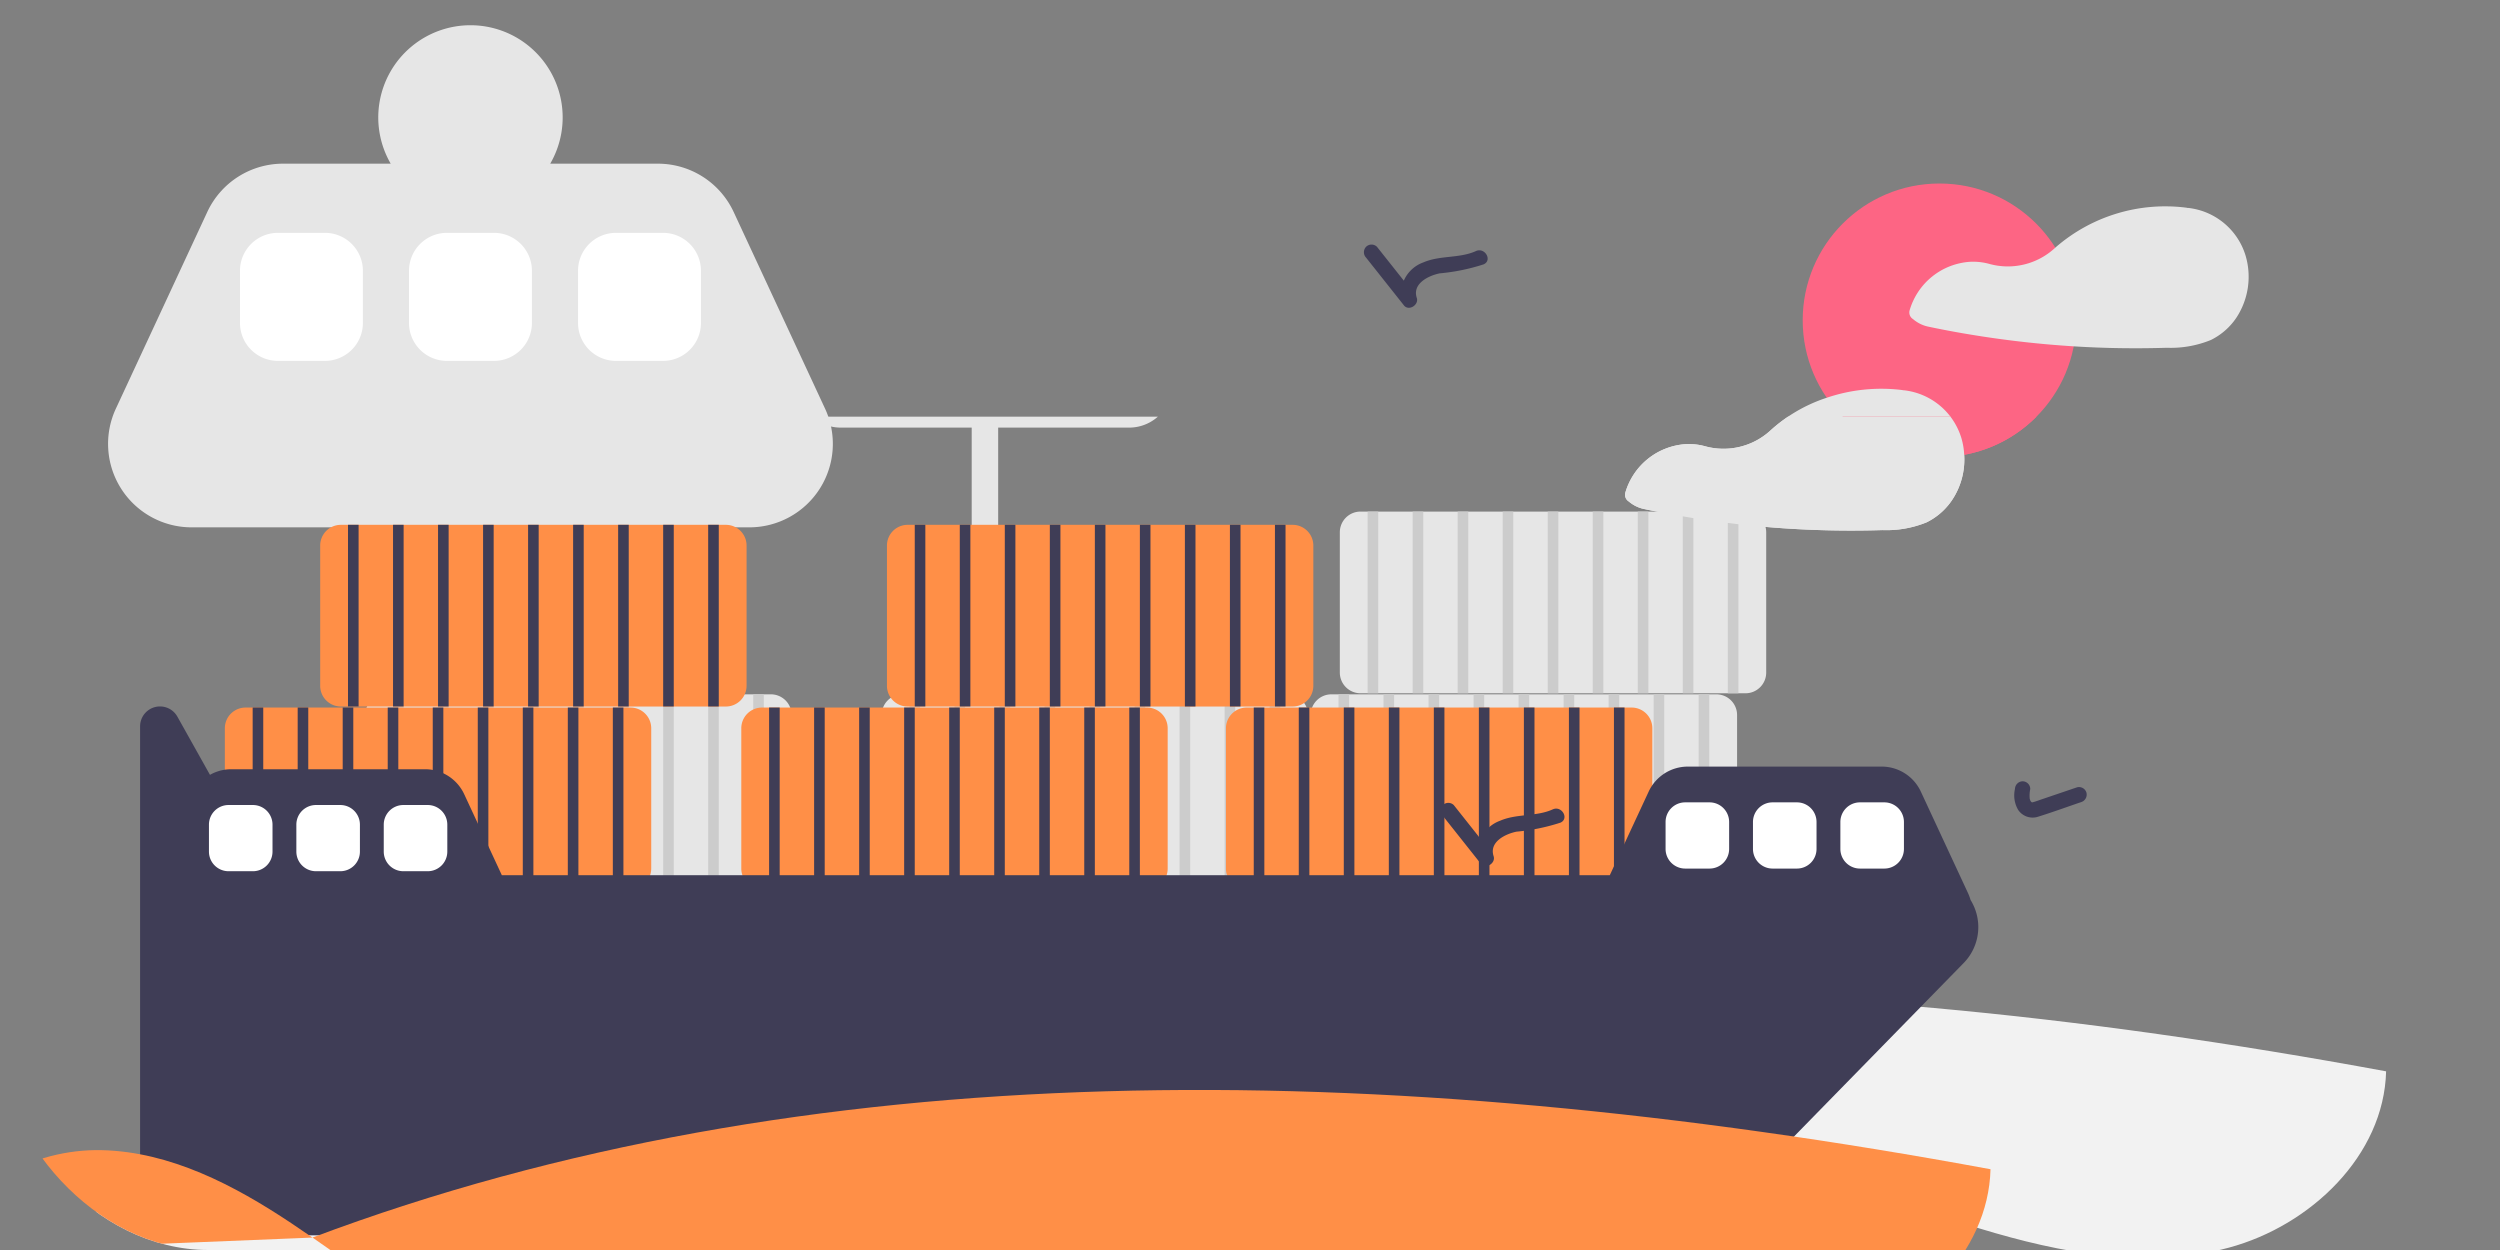 <svg xmlns="http://www.w3.org/2000/svg" xmlns:xlink="http://www.w3.org/1999/xlink" width="240" height="120" viewBox="0 0 240 120"><rect x="0" y="0" width="240" height="120" fill="#808080" stroke="none"/><defs><clipPath id="a"><rect width="240" height="120" transform="translate(4728 -22034)" fill="#fff" opacity="0"/></clipPath><clipPath id="b"><rect width="240" height="80" rx="20" transform="translate(4728 -22016)" fill="#fff" opacity="0.75"/></clipPath></defs><g transform="translate(-4728 22034)"><rect width="240" height="120" transform="translate(4728 -22034)" fill="#fff" opacity="0"/><g clip-path="url(#a)"><path d="M578.729,289.724l-8.775-18.88a8.016,8.016,0,0,0-7.269-4.637h-10.34a8.851,8.851,0,1,0-15.314,0h-10.34a8.016,8.016,0,0,0-7.269,4.637l-8.776,18.88a8.016,8.016,0,0,0,7.269,11.395h24.314v91.46h4.917v-91.46H571.46a8.016,8.016,0,0,0,7.269-11.395Z" transform="translate(4228.477 -22284.494)" fill="#e6e6e6"/></g><path d="M543.81,305.737h-4.522a3.644,3.644,0,0,1-3.639-3.639v-5.014a3.644,3.644,0,0,1,3.639-3.639h4.522a3.644,3.644,0,0,1,3.639,3.639V302.1A3.644,3.644,0,0,1,543.81,305.737Z" transform="translate(4215.389 -22305.092)" fill="#fff"/><path d="M576.81,305.737h-4.523a3.644,3.644,0,0,1-3.639-3.639v-5.014a3.644,3.644,0,0,1,3.639-3.639h4.523a3.644,3.644,0,0,1,3.639,3.639V302.1A3.644,3.644,0,0,1,576.81,305.737Z" transform="translate(4198.616 -22305.092)" fill="#fff"/><path d="M609.81,305.737h-4.523a3.644,3.644,0,0,1-3.639-3.639v-5.014a3.644,3.644,0,0,1,3.639-3.639h4.523a3.644,3.644,0,0,1,3.639,3.639V302.1A3.644,3.644,0,0,1,609.81,305.737Z" transform="translate(4181.843 -22305.092)" fill="#fff"/><circle cx="13.129" cy="13.129" r="13.129" transform="translate(4901.059 -22016.383)" fill="#fd6584"/><path d="M840.958,195.382a6.508,6.508,0,0,0-5.492-4.568.534.534,0,0,0-.089,0,.692.692,0,0,0-.108-.025,16.039,16.039,0,0,0-12.573,3.835l-.036.033a6.659,6.659,0,0,1-6.307,1.528,5.845,5.845,0,0,0-1.849-.2,6.483,6.483,0,0,0-5.8,4.676.751.751,0,0,0,.339.831,3.282,3.282,0,0,0,1.372.7c1.087.231,2.183.443,3.28.634q3.216.561,6.466.91,2.146.229,4.3.364c2.97.187,5.955.231,8.93.138a10.188,10.188,0,0,0,4.239-.747,6.292,6.292,0,0,0,2.434-2.119A7.154,7.154,0,0,0,840.958,195.382Z" transform="translate(4102.615 -22204.852)" fill="#e6e6e6"/><path d="M785.741,232.609a6.719,6.719,0,0,0-.275-1.623,6.52,6.52,0,0,0-5.5-4.568.477.477,0,0,0-.084,0,.93.93,0,0,0-.113-.025,16.322,16.322,0,0,0-7.223.742,14.907,14.907,0,0,0-5.383,3.123,6.656,6.656,0,0,1-6.307,1.531,5.865,5.865,0,0,0-1.852-.2,6.482,6.482,0,0,0-5.8,4.676.765.765,0,0,0,.339.831,3.311,3.311,0,0,0,1.372.7c1.092.231,2.183.443,3.285.634q3.216.561,6.461.91a95.969,95.969,0,0,0,13.237.5,10.2,10.2,0,0,0,4.239-.747,6.278,6.278,0,0,0,2.429-2.119A7.014,7.014,0,0,0,785.741,232.609Z" transform="translate(4130.822 -22222.951)" fill="#e6e6e6"/><path d="M702.41,199.373l3.635,4.584c.463.583,1.454-.048,1.233-.718-.453-1.369,1.111-2.132,2.191-2.357a19.184,19.184,0,0,0,4.229-.866c.863-.391.115-1.663-.744-1.274-1.59.72-3.444.39-5.054,1.091a3.228,3.228,0,0,0-2.044,3.8l1.233-.718-3.635-4.584a.743.743,0,0,0-1.043,0,.755.755,0,0,0,0,1.043Z" transform="translate(4156.734 -22208.639)" fill="#3f3d56"/><g transform="translate(0 22)" clip-path="url(#b)"><g transform="translate(4537 -21999)"><path d="M351.012,586.775c-6.586-.158-13.647,3.533-15.522,9.849l35.753-1.456q-1.014-.7-2.038-1.385C363.721,590.135,357.6,586.933,351.012,586.775Z" transform="translate(-112.267 -542.761)" fill="#f2f2f2"/><path d="M476.116,578.233c4.754,3.286,9.394,6.794,14.692,9.075,13.118,5.649,28.218,3.015,42.021-.657s27.892-8.337,42.048-6.445c8.027,1.073,15.606,4.214,23.355,6.57s16.086,3.934,23.9,1.819,14.869-8.824,15.073-16.92C578.189,560.763,523.472,560.439,476.116,578.233Z" transform="translate(-217.139 -525.826)" fill="#f2f2f2"/><path d="M63.012,632.775c-6.586-.158-13.647,3.533-15.522,9.849l35.753-1.456q-1.014-.7-2.038-1.385C75.721,636.135,69.6,632.933,63.012,632.775Z" transform="translate(102.51 -577.064)" fill="#f2f2f2"/><path d="M188.116,624.233c4.754,3.286,9.394,6.794,14.692,9.075,13.118,5.649,28.218,3.015,42.021-.657s27.892-8.337,42.048-6.445c8.027,1.073,15.606,4.214,23.355,6.57s16.086,3.934,23.9,1.819,14.869-8.824,15.074-16.92C290.189,606.763,235.472,606.439,188.116,624.233Z" transform="translate(-2.362 -560.131)" fill="#f2f2f2"/><path d="M385.594,451.644H348.636a1.989,1.989,0,0,0-1.988,1.988V467.1a1.99,1.99,0,0,0,1.988,1.988h36.957a1.989,1.989,0,0,0,1.988-1.988V453.632A1.989,1.989,0,0,0,385.594,451.644Z" transform="translate(-120.588 -441.989)" fill="#e6e6e6"/><rect width="1.017" height="17.441" transform="translate(228.731 9.654)" fill="#ccc"/><rect width="1.017" height="17.441" transform="translate(233.052 9.654)" fill="#ccc"/><rect width="1.017" height="17.441" transform="translate(237.375 9.654)" fill="#ccc"/><rect width="1.017" height="17.441" transform="translate(241.696 9.654)" fill="#ccc"/><rect width="1.017" height="17.441" transform="translate(246.019 9.654)" fill="#ccc"/><rect width="1.017" height="17.441" transform="translate(250.341 9.654)" fill="#ccc"/><rect width="1.017" height="17.441" transform="translate(254.664 9.654)" fill="#ccc"/><rect width="1.017" height="17.441" transform="translate(258.985 9.654)" fill="#ccc"/><rect width="1.017" height="17.441" transform="translate(263.308 9.654)" fill="#ccc"/><path d="M545.488,271.948l-4.537-9.762a4.145,4.145,0,0,0-3.759-2.4h-5.346a4.576,4.576,0,1,0-7.918,0h-5.346a4.145,4.145,0,0,0-3.759,2.4l-4.537,9.762a4.145,4.145,0,0,0,3.758,5.892h12.572v47.29h2.542v-47.29h12.572a4.145,4.145,0,0,0,3.759-5.892Z" transform="translate(-242.333 -293.789)" fill="#e6e6e6"/><path d="M742.594,451.644H705.636a1.989,1.989,0,0,0-1.988,1.988V467.1a1.99,1.99,0,0,0,1.988,1.988h36.957a1.99,1.99,0,0,0,1.988-1.988V453.632A1.989,1.989,0,0,0,742.594,451.644Z" transform="translate(-386.821 -441.989)" fill="#e6e6e6"/><rect width="1.017" height="17.441" transform="translate(319.496 9.654)" fill="#ccc"/><rect width="1.017" height="17.441" transform="translate(323.818 9.654)" fill="#ccc"/><rect width="1.017" height="17.441" transform="translate(328.14 9.654)" fill="#ccc"/><rect width="1.017" height="17.441" transform="translate(332.463 9.654)" fill="#ccc"/><rect width="1.017" height="17.441" transform="translate(336.785 9.654)" fill="#ccc"/><rect width="1.017" height="17.441" transform="translate(341.107 9.654)" fill="#ccc"/><rect width="1.017" height="17.441" transform="translate(345.429 9.654)" fill="#ccc"/><rect width="1.017" height="17.441" transform="translate(349.752 9.654)" fill="#ccc"/><rect width="1.017" height="17.441" transform="translate(354.073 9.654)" fill="#ccc"/><path d="M580.594,451.644H543.636a1.99,1.99,0,0,0-1.988,1.988V467.1a1.99,1.99,0,0,0,1.988,1.988h36.957a1.99,1.99,0,0,0,1.988-1.988V453.632A1.989,1.989,0,0,0,580.594,451.644Z" transform="translate(-266.01 -441.989)" fill="#e6e6e6"/><rect width="1.017" height="17.441" transform="translate(278.308 9.654)" fill="#ccc"/><rect width="1.017" height="17.441" transform="translate(282.63 9.654)" fill="#ccc"/><rect width="1.017" height="17.441" transform="translate(286.952 9.654)" fill="#ccc"/><rect width="1.017" height="17.441" transform="translate(291.274 9.654)" fill="#ccc"/><rect width="1.017" height="17.441" transform="translate(295.597 9.654)" fill="#ccc"/><rect width="1.017" height="17.441" transform="translate(299.919 9.654)" fill="#ccc"/><rect width="1.017" height="17.441" transform="translate(304.241 9.654)" fill="#ccc"/><rect width="1.017" height="17.441" transform="translate(308.564 9.654)" fill="#ccc"/><rect width="1.017" height="17.441" transform="translate(312.885 9.654)" fill="#ccc"/><path d="M753.594,382.644H716.636a1.989,1.989,0,0,0-1.988,1.988V398.1a1.99,1.99,0,0,0,1.988,1.988h36.957a1.989,1.989,0,0,0,1.988-1.988V384.632A1.99,1.99,0,0,0,753.594,382.644Z" transform="translate(-395.025 -390.533)" fill="#e6e6e6"/><rect width="1.017" height="17.441" transform="translate(322.293 -7.889)" fill="#ccc"/><rect width="1.017" height="17.441" transform="translate(326.615 -7.889)" fill="#ccc"/><rect width="1.017" height="17.441" transform="translate(330.937 -7.889)" fill="#ccc"/><rect width="1.017" height="17.441" transform="translate(335.26 -7.889)" fill="#ccc"/><rect width="1.017" height="17.441" transform="translate(339.582 -7.889)" fill="#ccc"/><rect width="1.017" height="17.441" transform="translate(343.904 -7.889)" fill="#ccc"/><rect width="1.017" height="17.441" transform="translate(348.226 -7.889)" fill="#ccc"/><rect width="1.017" height="17.441" transform="translate(352.548 -7.889)" fill="#ccc"/><rect width="1.017" height="17.441" transform="translate(356.87 -7.889)" fill="#ccc"/><path d="M710.594,456.644H673.636a1.99,1.99,0,0,0-1.988,1.988V472.1a1.99,1.99,0,0,0,1.988,1.988h36.957a1.989,1.989,0,0,0,1.988-1.988V458.632A1.989,1.989,0,0,0,710.594,456.644Z" transform="translate(-362.957 -445.719)" fill="#ff8f47"/><rect width="1.017" height="17.441" transform="translate(311.36 10.926)" fill="#3f3d56"/><rect width="1.017" height="17.441" transform="translate(315.682 10.926)" fill="#3f3d56"/><rect width="1.017" height="17.441" transform="translate(320.004 10.926)" fill="#3f3d56"/><rect width="1.017" height="17.441" transform="translate(324.327 10.926)" fill="#3f3d56"/><rect width="1.017" height="17.441" transform="translate(328.648 10.926)" fill="#3f3d56"/><rect width="1.017" height="17.441" transform="translate(332.971 10.926)" fill="#3f3d56"/><rect width="1.017" height="17.441" transform="translate(337.293 10.926)" fill="#3f3d56"/><rect width="1.017" height="17.441" transform="translate(341.616 10.926)" fill="#3f3d56"/><rect width="1.017" height="17.441" transform="translate(345.938 10.926)" fill="#3f3d56"/><path d="M527.594,456.644H490.636a1.99,1.99,0,0,0-1.988,1.988V472.1a1.99,1.99,0,0,0,1.988,1.988h36.957a1.989,1.989,0,0,0,1.988-1.988V458.632A1.99,1.99,0,0,0,527.594,456.644Z" transform="translate(-226.484 -445.719)" fill="#ff8f47"/><rect width="1.017" height="17.441" transform="translate(264.833 10.926)" fill="#3f3d56"/><rect width="1.017" height="17.441" transform="translate(269.155 10.926)" fill="#3f3d56"/><rect width="1.017" height="17.441" transform="translate(273.478 10.926)" fill="#3f3d56"/><rect width="1.017" height="17.441" transform="translate(277.799 10.926)" fill="#3f3d56"/><rect width="1.017" height="17.441" transform="translate(282.122 10.926)" fill="#3f3d56"/><rect width="1.017" height="17.441" transform="translate(286.444 10.926)" fill="#3f3d56"/><rect width="1.017" height="17.441" transform="translate(290.767 10.926)" fill="#3f3d56"/><rect width="1.017" height="17.441" transform="translate(295.088 10.926)" fill="#3f3d56"/><rect width="1.017" height="17.441" transform="translate(299.411 10.926)" fill="#3f3d56"/><path d="M582.593,387.644H545.636a1.99,1.99,0,0,0-1.988,1.988V403.1a1.989,1.989,0,0,0,1.988,1.988h36.957a1.989,1.989,0,0,0,1.988-1.988V389.632A1.989,1.989,0,0,0,582.593,387.644Z" transform="translate(-267.501 -394.261)" fill="#ff8f47"/><rect width="1.017" height="17.441" transform="translate(278.816 -6.618)" fill="#3f3d56"/><rect width="1.017" height="17.441" transform="translate(283.139 -6.618)" fill="#3f3d56"/><rect width="1.017" height="17.441" transform="translate(287.461 -6.618)" fill="#3f3d56"/><rect width="1.017" height="17.441" transform="translate(291.784 -6.618)" fill="#3f3d56"/><rect width="1.017" height="17.441" transform="translate(296.106 -6.618)" fill="#3f3d56"/><rect width="1.017" height="17.441" transform="translate(300.428 -6.618)" fill="#3f3d56"/><rect width="1.017" height="17.441" transform="translate(304.749 -6.618)" fill="#3f3d56"/><rect width="1.017" height="17.441" transform="translate(309.072 -6.618)" fill="#3f3d56"/><rect width="1.017" height="17.441" transform="translate(313.394 -6.618)" fill="#3f3d56"/><path d="M332.594,456.644H295.636a1.989,1.989,0,0,0-1.988,1.988V472.1a1.99,1.99,0,0,0,1.988,1.988h36.957a1.989,1.989,0,0,0,1.988-1.988V458.632A1.989,1.989,0,0,0,332.594,456.644Z" transform="translate(-81.063 -445.719)" fill="#ff8f47"/><rect width="1.017" height="17.441" transform="translate(215.255 10.926)" fill="#3f3d56"/><rect width="1.017" height="17.441" transform="translate(219.577 10.926)" fill="#3f3d56"/><rect width="1.017" height="17.441" transform="translate(223.899 10.926)" fill="#3f3d56"/><rect width="1.017" height="17.441" transform="translate(228.221 10.926)" fill="#3f3d56"/><rect width="1.017" height="17.441" transform="translate(232.544 10.926)" fill="#3f3d56"/><rect width="1.017" height="17.441" transform="translate(236.866 10.926)" fill="#3f3d56"/><rect width="1.017" height="17.441" transform="translate(241.188 10.926)" fill="#3f3d56"/><rect width="1.017" height="17.441" transform="translate(245.51 10.926)" fill="#3f3d56"/><rect width="1.017" height="17.441" transform="translate(249.832 10.926)" fill="#3f3d56"/><path d="M368.594,387.644H331.636a1.989,1.989,0,0,0-1.988,1.988V403.1a1.99,1.99,0,0,0,1.988,1.988h36.957a1.99,1.99,0,0,0,1.988-1.988V389.632A1.99,1.99,0,0,0,368.594,387.644Z" transform="translate(-107.91 -394.261)" fill="#ff8f47"/><rect width="1.017" height="17.441" transform="translate(224.408 -6.618)" fill="#3f3d56"/><rect width="1.017" height="17.441" transform="translate(228.731 -6.618)" fill="#3f3d56"/><rect width="1.017" height="17.441" transform="translate(233.052 -6.618)" fill="#3f3d56"/><rect width="1.017" height="17.441" transform="translate(237.375 -6.618)" fill="#3f3d56"/><rect width="1.017" height="17.441" transform="translate(241.696 -6.618)" fill="#3f3d56"/><rect width="1.017" height="17.441" transform="translate(246.019 -6.618)" fill="#3f3d56"/><rect width="1.017" height="17.441" transform="translate(250.341 -6.618)" fill="#3f3d56"/><rect width="1.017" height="17.441" transform="translate(254.664 -6.618)" fill="#3f3d56"/><rect width="1.017" height="17.441" transform="translate(258.985 -6.618)" fill="#3f3d56"/><path d="M437.372,474.811a4.236,4.236,0,0,0-.236-.641l-4.537-9.762a4.145,4.145,0,0,0-3.759-2.4H410.23a4.145,4.145,0,0,0-3.759,2.4l-3.731,8.026H296.376l-3.612-7.772a4.145,4.145,0,0,0-3.759-2.4H270.394a4.137,4.137,0,0,0-2.038.538l-3.129-5.588a1.911,1.911,0,0,0-3.579.934v43.885a4.979,4.979,0,0,0,4.979,4.979H409.05a4.979,4.979,0,0,0,3.56-1.5l24.077-24.62A4.935,4.935,0,0,0,437.372,474.811Z" transform="translate(-57.199 -445.415)" fill="#3f3d56"/><path d="M841.869,498.8H839.53a1.884,1.884,0,0,1-1.882-1.882v-2.593a1.884,1.884,0,0,1,1.882-1.882h2.338a1.884,1.884,0,0,1,1.882,1.882v2.593A1.884,1.884,0,0,1,841.869,498.8Z" transform="translate(-486.753 -472.417)" fill="#fff"/><path d="M874.868,498.8H872.53a1.884,1.884,0,0,1-1.882-1.882v-2.593a1.884,1.884,0,0,1,1.882-1.882h2.338a1.884,1.884,0,0,1,1.882,1.882v2.593A1.884,1.884,0,0,1,874.868,498.8Z" transform="translate(-511.363 -472.417)" fill="#fff"/><path d="M907.869,498.8H905.53a1.884,1.884,0,0,1-1.882-1.882v-2.593a1.884,1.884,0,0,1,1.882-1.882h2.338a1.884,1.884,0,0,1,1.882,1.882v2.593A1.884,1.884,0,0,1,907.869,498.8Z" transform="translate(-535.972 -472.417)" fill="#fff"/><path d="M543.81,305.737h-4.522a3.644,3.644,0,0,1-3.639-3.639v-5.014a3.644,3.644,0,0,1,3.639-3.639h4.522a3.644,3.644,0,0,1,3.639,3.639V302.1A3.644,3.644,0,0,1,543.81,305.737Z" transform="translate(-321.611 -328.093)" fill="#fff"/><path d="M576.81,305.737h-4.523a3.644,3.644,0,0,1-3.639-3.639v-5.014a3.644,3.644,0,0,1,3.639-3.639h4.523a3.644,3.644,0,0,1,3.639,3.639V302.1A3.644,3.644,0,0,1,576.81,305.737Z" transform="translate(-338.384 -328.093)" fill="#fff"/><path d="M609.81,305.737h-4.523a3.644,3.644,0,0,1-3.639-3.639v-5.014a3.644,3.644,0,0,1,3.639-3.639h4.523a3.644,3.644,0,0,1,3.639,3.639V302.1A3.644,3.644,0,0,1,609.81,305.737Z" transform="translate(-355.157 -328.093)" fill="#fff"/><path d="M291.869,499.8H289.53a1.884,1.884,0,0,1-1.882-1.882v-2.593a1.884,1.884,0,0,1,1.882-1.882h2.338a1.884,1.884,0,0,1,1.882,1.882v2.593A1.884,1.884,0,0,1,291.869,499.8Z" transform="translate(-76.589 -473.162)" fill="#fff"/><path d="M324.868,499.8H322.53a1.884,1.884,0,0,1-1.882-1.882v-2.593a1.884,1.884,0,0,1,1.882-1.882h2.338a1.884,1.884,0,0,1,1.882,1.882v2.593A1.884,1.884,0,0,1,324.868,499.8Z" transform="translate(-101.198 -473.162)" fill="#fff"/><path d="M357.868,499.8H355.53a1.884,1.884,0,0,1-1.882-1.882v-2.593a1.884,1.884,0,0,1,1.882-1.882h2.338a1.884,1.884,0,0,1,1.882,1.882v2.593A1.884,1.884,0,0,1,357.868,499.8Z" transform="translate(-125.808 -473.162)" fill="#fff"/><path d="M201.643,623.745c-6.586-.158-13.647,3.533-15.522,9.849l35.753-1.456q-1.014-.7-2.038-1.385C214.352,627.1,208.23,623.9,201.643,623.745Z" transform="translate(-0.875 -570.33)" fill="#ff8f47"/><path d="M326.746,615.2c4.754,3.286,9.394,6.794,14.692,9.075,13.118,5.649,28.218,3.015,42.021-.657s27.892-8.337,42.048-6.445c8.027,1.073,15.606,4.214,23.355,6.57s16.086,3.934,23.9,1.819,14.869-8.824,15.073-16.92C428.819,597.733,374.1,597.409,326.746,615.2Z" transform="translate(-105.746 -553.395)" fill="#ff8f47"/><circle cx="13.129" cy="13.129" r="13.129" transform="translate(364.058 -39.382)" fill="#fd6584"/><path d="M840.958,195.382a6.508,6.508,0,0,0-5.492-4.568.534.534,0,0,0-.089,0,.692.692,0,0,0-.108-.025,16.039,16.039,0,0,0-12.573,3.835l-.036.033a6.659,6.659,0,0,1-6.307,1.528,5.845,5.845,0,0,0-1.849-.2,6.483,6.483,0,0,0-5.8,4.676.751.751,0,0,0,.339.831,3.282,3.282,0,0,0,1.372.7c1.087.231,2.183.443,3.28.634q3.216.561,6.466.91,2.146.229,4.3.364c2.97.187,5.955.231,8.93.138a10.188,10.188,0,0,0,4.239-.747,6.292,6.292,0,0,0,2.434-2.119A7.154,7.154,0,0,0,840.958,195.382Z" transform="translate(-434.386 -227.852)" fill="#e6e6e6"/><path d="M785.741,232.609a6.719,6.719,0,0,0-.275-1.623,6.52,6.52,0,0,0-5.5-4.568.477.477,0,0,0-.084,0,.93.93,0,0,0-.113-.025,16.322,16.322,0,0,0-7.223.742,14.907,14.907,0,0,0-5.383,3.123,6.656,6.656,0,0,1-6.307,1.531,5.865,5.865,0,0,0-1.852-.2,6.482,6.482,0,0,0-5.8,4.676.765.765,0,0,0,.339.831,3.311,3.311,0,0,0,1.372.7c1.092.231,2.183.443,3.285.634q3.216.561,6.461.91a95.969,95.969,0,0,0,13.237.5,10.2,10.2,0,0,0,4.239-.747,6.278,6.278,0,0,0,2.429-2.119A7.014,7.014,0,0,0,785.741,232.609Z" transform="translate(-406.179 -245.951)" fill="#e6e6e6"/><path d="M829.236,303.643a2.759,2.759,0,0,0,.307,2.008,1.676,1.676,0,0,0,1.948.644c1.375-.427,2.732-.927,4.1-1.39A.755.755,0,0,0,836.1,304a.745.745,0,0,0-.907-.515l-3.408,1.158c-.257.087-.513.187-.775.258l-.122.029c.013,0,.09.007,0,0q-.074-.022,0,.01l-.065-.037c.06.05-.007-.007-.028-.027s-.071-.091-.03-.031a.919.919,0,0,1-.077-.136c.036.08-.032-.117-.036-.145a3.159,3.159,0,0,1,.052-.92.741.741,0,0,0-.738-.738A.757.757,0,0,0,829.236,303.643Z" transform="translate(-444.8 -284.902)" fill="#3f3d56"/><path d="M717.41,308.373l3.635,4.584c.463.583,1.454-.048,1.233-.718-.453-1.369,1.111-2.132,2.191-2.357a19.187,19.187,0,0,0,4.229-.866c.863-.391.115-1.663-.744-1.274-1.59.72-3.444.39-5.054,1.091a3.228,3.228,0,0,0-2.044,3.8l1.232-.718-3.635-4.584a.743.743,0,0,0-1.043,0,.755.755,0,0,0,0,1.043Z" transform="translate(-387.89 -287.042)" fill="#3f3d56"/><path d="M702.41,199.373l3.635,4.584c.463.583,1.454-.048,1.233-.718-.453-1.369,1.111-2.132,2.191-2.357a19.184,19.184,0,0,0,4.229-.866c.863-.391.115-1.663-.744-1.274-1.59.72-3.444.39-5.054,1.091a3.228,3.228,0,0,0-2.044,3.8l1.233-.718-3.635-4.584a.743.743,0,0,0-1.043,0,.755.755,0,0,0,0,1.043Z" transform="translate(-380.266 -231.64)" fill="#3f3d56"/></g></g></g></svg>